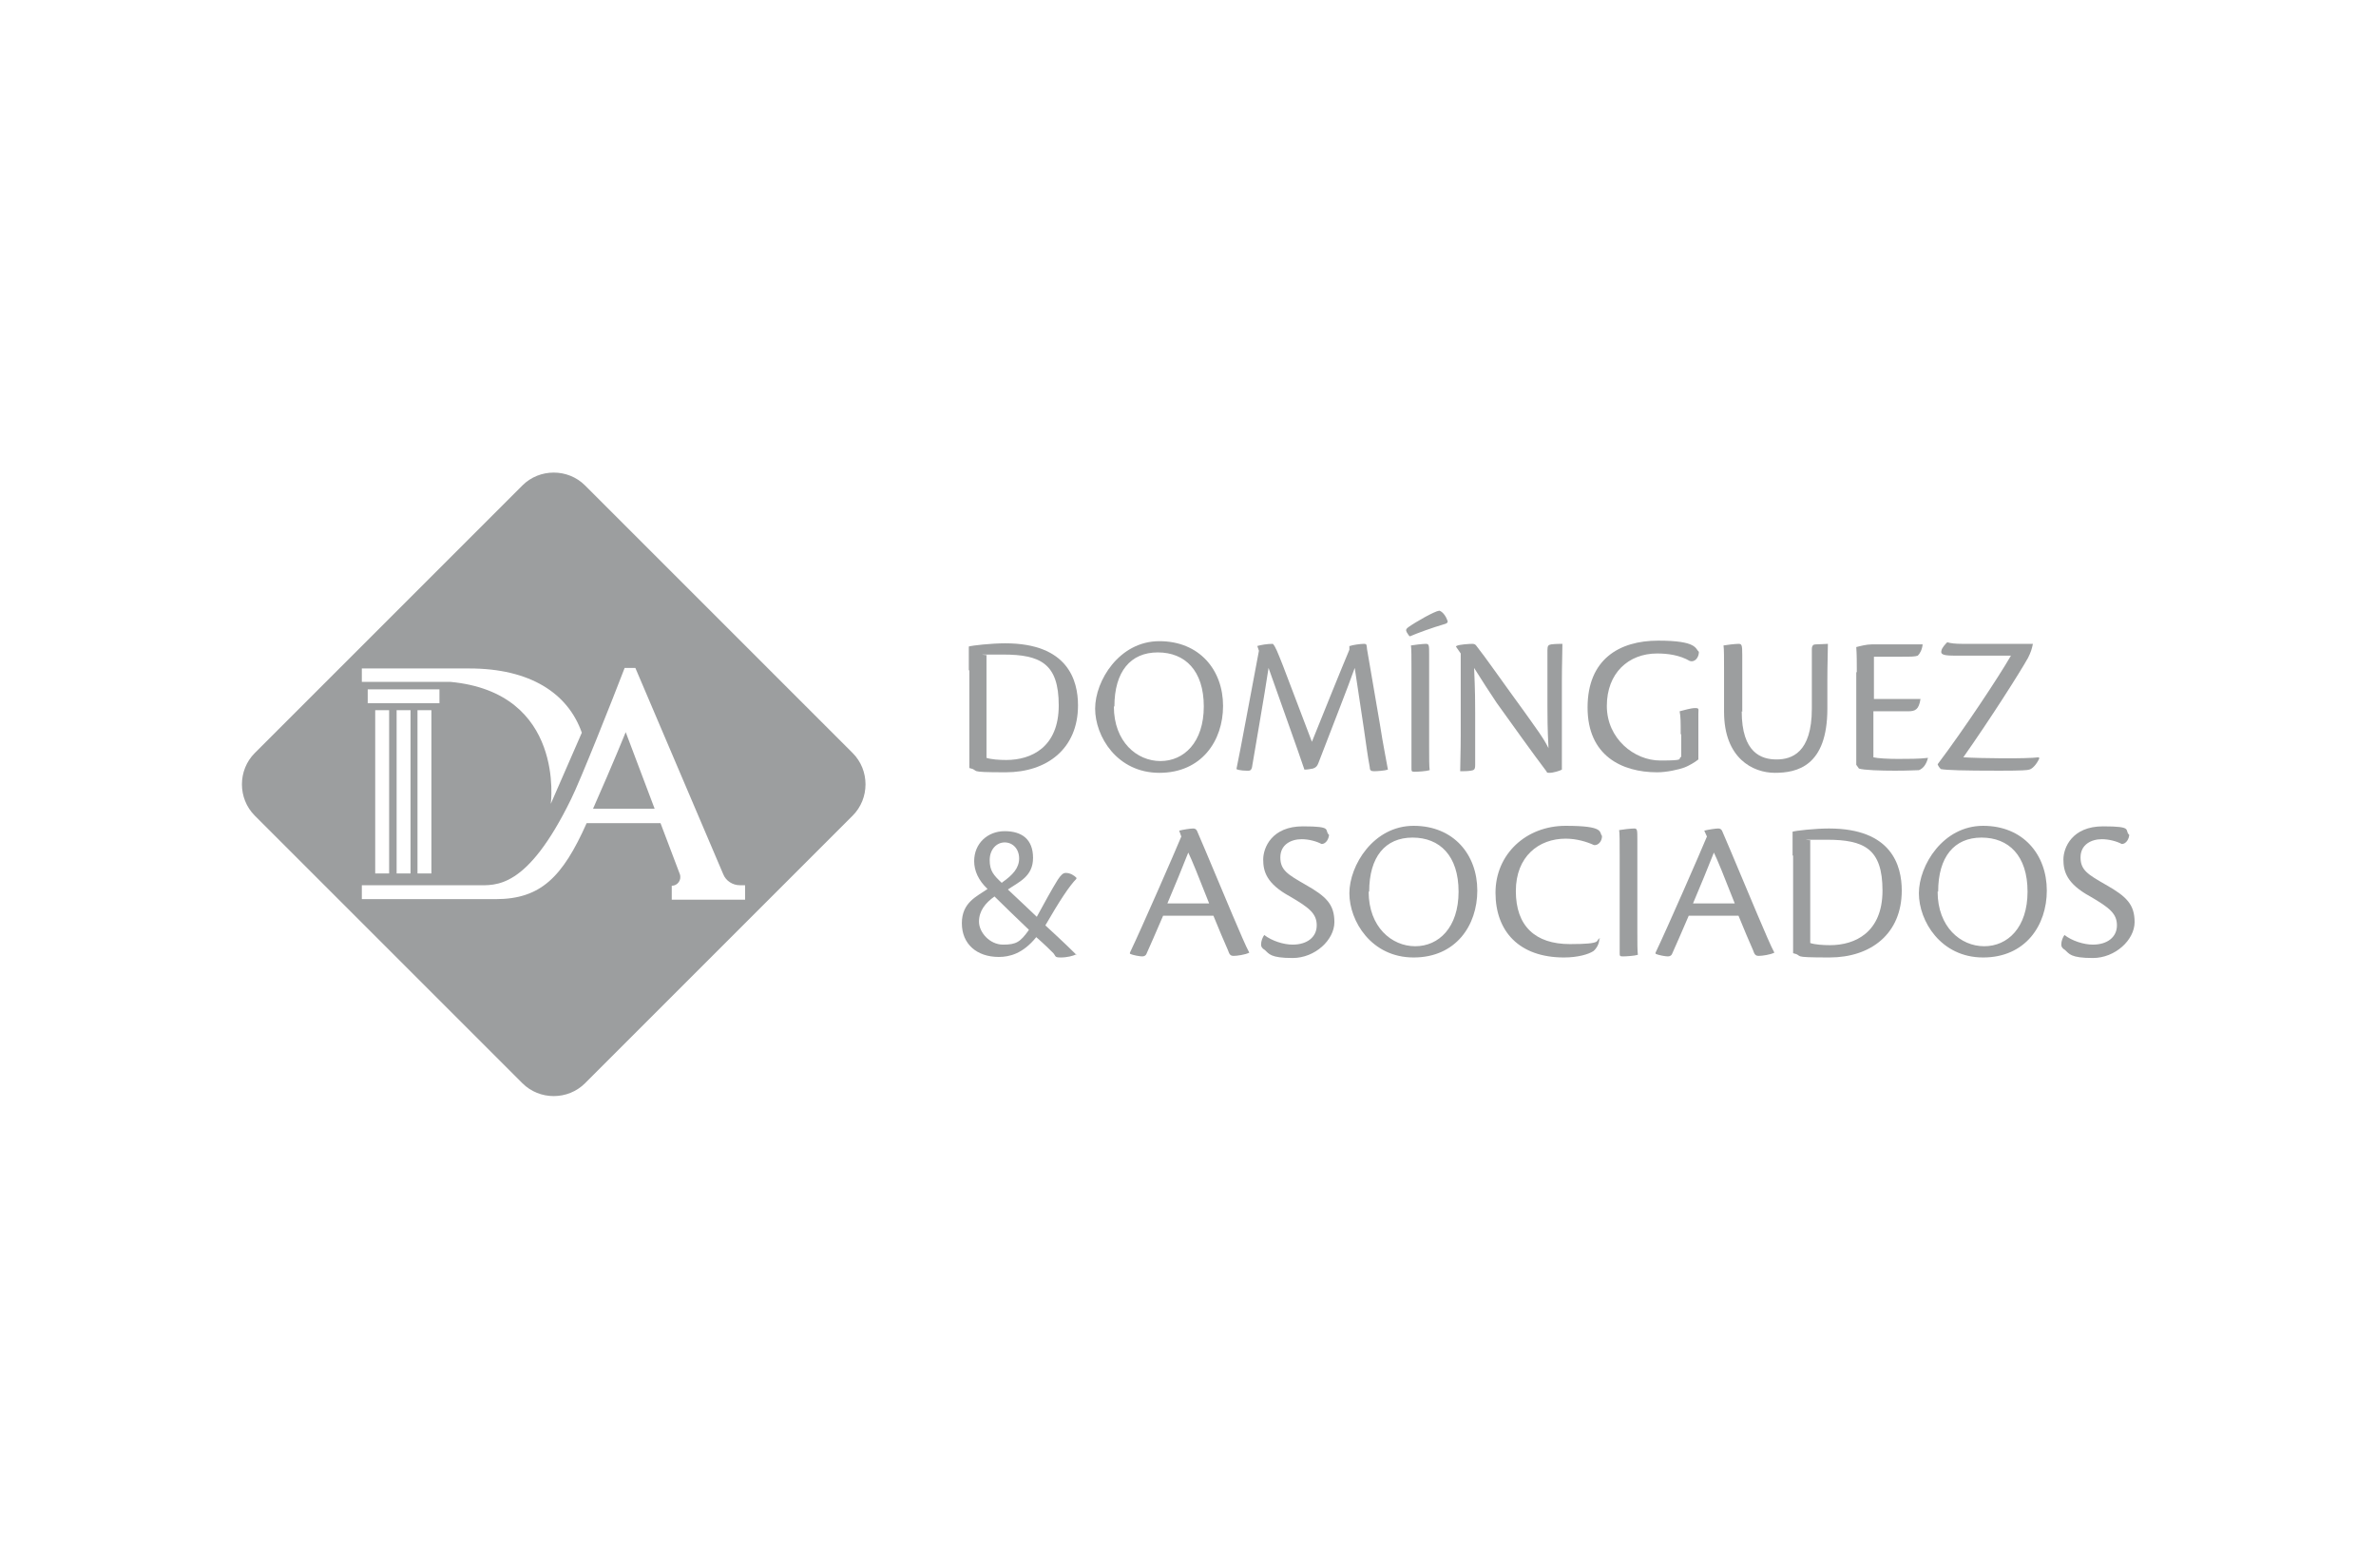 <?xml version="1.0" encoding="UTF-8"?>
<svg id="Capa_1" data-name="Capa 1" xmlns="http://www.w3.org/2000/svg" version="1.1" viewBox="0 0 443.9 293">
  <defs>
    <style>
      .cls-1 {
        fill: #9c9e9f;
        stroke-width: 0px;
      }
    </style>
  </defs>
  <g>
    <path class="cls-1" d="M181,125.2c0-2.6,0-3.3,0-4.4.6-.2,4.2-.6,6.8-.6,11.7,0,13.6,6.9,13.6,11.6,0,8.1-5.8,12.5-13.5,12.5s-4.6-.3-6.8-.8v-18.2ZM184.3,141.6c.9.3,2.4.4,3.7.4,4.7,0,9.8-2.4,9.8-10.2s-3.4-9.5-10.4-9.5-2.3,0-3.1.2v19.1Z"/>
    <path class="cls-1" d="M228.5,131.9c0,6.5-4,12.5-11.9,12.5s-12-6.8-12-12,4.5-12.6,12-12.6,11.9,5.4,11.9,12.1ZM208.1,132c0,6.6,4.3,10.2,8.7,10.2s8.1-3.5,8.1-10.2-3.5-10.1-8.6-10.1-8.1,3.6-8.1,10.1Z"/>
    <path class="cls-1" d="M252.2,120.7c.5-.2,2-.4,2.6-.4s.5.2.6,1l2.4,14c.6,3.9,1.2,6.7,1.5,8.5-.6.2-2,.3-2.6.3s-.8-.2-.8-.8c-.4-2.1-.6-3.8-1.1-7.2l-1.7-11.3c-1.3,3.7-4.2,11-6.8,17.8-.2.5-.4.8-1,1-.5.1-1.1.2-1.6.2-1.2-3.6-4.7-13.3-6.7-19-.8,5.4-2.5,14.9-3.1,18.6-.1.4-.3.6-.6.6-.6,0-1.7,0-2.3-.3.8-3.8,2.6-13.7,4.2-22.1l-.3-.9c.7-.2,1.8-.4,2.9-.4.5.5.9,1.6,1.9,4.1l5.4,14.2c2.5-6.2,5.4-13.4,7-17.2v-.7Z"/>
    <path class="cls-1" d="M270.4,115.9c.2.4-.1.6-.5.7-2.4.7-5.1,1.7-6.5,2.3-.2-.1-.4-.5-.6-.8-.2-.4-.1-.6.3-.9,1.4-1,4.9-3,5.8-3.1.7.2,1.3,1.2,1.5,1.8ZM263.7,125.3c0-2.5,0-4.1-.1-4.7.5-.1,2.2-.3,2.8-.3s.6.3.6,2v17c0,2.6,0,3.8.1,4.6-.6.2-2.2.3-2.8.3s-.6-.1-.6-.7v-18Z"/>
    <path class="cls-1" d="M272.1,120.7h0c.5-.3,2.5-.4,3-.4s.6.2.9.6c1.3,1.6,5,6.9,8.8,12.1,1.9,2.7,3.6,4.9,4.5,6.8-.2-3.8-.2-6-.2-7.9v-10.4c0-.9.2-1,.7-1.1.8-.1,1.6-.1,2.1-.1,0,1.6-.1,3.8-.1,6.9v16.6c-.3.2-1.6.6-2.3.6s-.4-.1-.6-.3c-2.5-3.3-6-8.2-9.3-12.8-1.4-2.1-2.7-4.1-4.2-6.5.2,4.5.2,6.5.2,8.4v9.7c0,.9-.2,1-.8,1.1-.6.1-1.4.1-2,.1,0-1.5.1-3.7.1-6.8v-15.2l-.9-1.3Z"/>
    <path class="cls-1" d="M314,137.2c0-2.2,0-3.3-.2-4.3.8-.2,2.1-.6,2.9-.6s.6.2.6,1v8.6c-.6.5-1.8,1.2-2.6,1.5-1.1.4-3.3.9-5.1.9-6.6,0-13-3.1-13-12.1s5.9-12.5,13.2-12.5,6.9,1.5,7.6,2.1c0,1.1-.8,2-1.7,1.7-1.9-1.1-4.1-1.4-6.1-1.4-5.4,0-9.4,3.7-9.4,9.8s5.1,10.2,10,10.2,3.1-.3,3.9-.7v-4.2Z"/>
    <path class="cls-1" d="M325.4,132.9c0,7.8,3.7,9,6.5,9s6.6-1.2,6.6-9.5v-11.1c0-.7.3-.9.7-.9.8,0,1.8-.1,2.3-.1,0,1.5-.1,3.7-.1,6.8v5.3c0,10.8-5.7,12-9.8,12s-9.5-2.7-9.5-11.4v-7.6c0-2.5,0-4.1-.1-4.8.5-.1,2.2-.3,2.8-.3s.7.2.7,2v10.7Z"/>
    <path class="cls-1" d="M346.9,125.6c0-1.8,0-3.3-.1-4.7.8-.2,1.9-.5,2.9-.5h9.5c-.1,1-.5,1.7-.9,2.1-.5.2-1.3.2-3,.2h-5.2v7.9h8.7c-.3,2-1,2.3-2.3,2.3h-6.5v8.6c.8.2,2.8.3,4.6.3s4.1,0,5.6-.2h0c-.3,1.2-.9,2-1.7,2.3-.5,0-1.9.1-4.5.1s-5.8-.1-6.7-.4l-.5-.7v-17.3Z"/>
    <path class="cls-1" d="M381,141.7c-.6,1.3-1.4,2-1.9,2.1-.3.1-1.2.2-5.5.2-7,0-9.9-.1-11-.3-.3-.3-.5-.6-.6-.9,4.9-6.5,11.4-16.3,13.7-20.3h-10.8c-2.2,0-2.3-.4-2.2-.9.1-.6.8-1.3,1.1-1.6.6.2,1.5.3,2.8.3h13.2c-.2,1-.4,1.6-.9,2.6-1.5,2.7-7.1,11.5-12.1,18.6,3.2.2,11.7.3,14.1,0h0Z"/>
    <path class="cls-1" d="M201.1,178.3c-.6.3-1.7.6-2.9.6s-.9-.2-1.4-.8c-.6-.6-1.6-1.6-3.2-3-2.5,3.1-5,3.7-7,3.7-4.1,0-6.9-2.4-6.9-6.3s2.8-5,4.8-6.4c-1.7-1.6-2.5-3.4-2.5-5.2,0-3.3,2.5-5.6,5.7-5.6s5.3,1.5,5.3,5-2.7,4.5-4.7,5.9c1.9,1.8,4.8,4.5,5.4,5.1,1.3-2.4,2.9-5.3,3.9-6.9.6-.9,1-1.3,1.5-1.3.9,0,1.6.5,2,.9v.2c-1.3,1.3-3.2,4.2-5.8,8.7,3.8,3.5,5.2,4.9,5.7,5.4v.2ZM192.2,173.7c-2.1-2-5.2-5-6.4-6.2-1.7,1.2-2.9,2.7-2.9,4.7s2,4.3,4.5,4.3,3.2-.5,4.8-2.7ZM187.2,164.9c2-1.4,3.2-2.7,3.2-4.5s-1.2-3-2.7-3-2.8,1.3-2.8,3.3.7,2.8,2.3,4.3Z"/>
    <path class="cls-1" d="M217.3,171.1c-1.3,3-2.5,5.8-3.1,7.1-.1.3-.4.5-.8.5s-1.7-.2-2.3-.5v-.2c2.2-4.6,8.4-18.8,9.6-21.7l-.4-1.1c.8-.2,2.1-.4,2.6-.4s.7.3.8.6c1.7,3.9,5,11.9,6.5,15.4,1.5,3.5,2.5,5.9,3.2,7.2h0c-.8.4-2.3.6-2.9.6s-.8-.2-1.1-1.1c-.9-2-1.5-3.5-2.7-6.4h-9.4ZM225.9,168.8c-2-5.1-3.3-8.3-3.9-9.5-1.2,3-2.4,6-3.9,9.5h7.8Z"/>
    <path class="cls-1" d="M248.3,155.9c0,.7-.5,1.8-1.4,1.8-.9-.5-2.4-.9-3.7-.9-2,0-4,1-4,3.4s1.4,3.2,4.7,5.1c3.9,2.2,5.4,3.7,5.4,7s-3.6,6.7-7.8,6.7-4.4-.8-5.2-1.5c-.5-.3-.7-.6-.7-1,0-.7.3-1.4.6-1.8,1.4,1.1,3.6,1.8,5.3,1.8,2.7,0,4.5-1.4,4.5-3.6s-1.4-3.3-5-5.4c-4.4-2.4-5-4.7-5-6.9s1.6-6.2,7.4-6.2,3.9.7,4.9,1.6Z"/>
    <path class="cls-1" d="M276,166.4c0,6.5-4,12.5-11.9,12.5s-12-6.8-12-12,4.5-12.6,12-12.6,11.9,5.4,11.9,12.1ZM255.7,166.6c0,6.6,4.3,10.2,8.7,10.2s8.1-3.5,8.1-10.2-3.5-10.1-8.6-10.1-8.1,3.6-8.1,10.1Z"/>
    <path class="cls-1" d="M298.8,175.4c0,.9-.5,1.8-1.1,2.3-.9.6-2.9,1.2-5.5,1.2-8.4,0-12.8-4.9-12.8-12.1s5.7-12.5,13.1-12.5,6.2,1.2,6.8,1.9c0,1.1-.8,1.8-1.5,1.7-1.3-.6-3.2-1.2-5.3-1.2-5,0-9.3,3.3-9.3,9.8s3.6,9.9,10.1,9.9,4.6-.7,5.6-1.1h.1Z"/>
    <path class="cls-1" d="M302.6,159.8c0-2.5,0-4.1-.1-4.7.5-.1,2.2-.3,2.8-.3s.6.3.6,2v17c0,2.6,0,3.8.1,4.6-.6.2-2.2.3-2.8.3s-.6-.1-.6-.7v-18Z"/>
    <path class="cls-1" d="M315.5,171.1c-1.3,3-2.5,5.8-3.1,7.1-.1.3-.4.5-.8.5s-1.7-.2-2.3-.5v-.2c2.2-4.6,8.4-18.8,9.6-21.7l-.5-1.1c.8-.2,2.1-.4,2.6-.4s.7.3.8.6c1.7,3.9,5,11.9,6.5,15.4,1.5,3.5,2.5,5.9,3.2,7.2h0c-.8.4-2.3.6-2.9.6s-.8-.2-1.1-1.1c-.9-2-1.5-3.5-2.7-6.4h-9.4ZM324.1,168.8c-2-5.1-3.3-8.3-3.9-9.5-1.2,3-2.4,6-3.9,9.5h7.8Z"/>
    <path class="cls-1" d="M334.9,159.8c0-2.6,0-3.3,0-4.4.6-.2,4.2-.6,6.8-.6,11.7,0,13.6,6.9,13.6,11.6,0,8.1-5.8,12.5-13.5,12.5s-4.6-.3-6.8-.8v-18.2ZM338.2,176.2c.9.3,2.4.4,3.7.4,4.7,0,9.8-2.4,9.8-10.2s-3.4-9.5-10.4-9.5-2.3,0-3.1.2v19.1Z"/>
    <path class="cls-1" d="M382.4,166.4c0,6.5-4,12.5-11.9,12.5s-12-6.8-12-12,4.5-12.6,12-12.6,11.9,5.4,11.9,12.1ZM362,166.6c0,6.6,4.3,10.2,8.7,10.2s8.1-3.5,8.1-10.2-3.5-10.1-8.6-10.1-8.1,3.6-8.1,10.1Z"/>
    <path class="cls-1" d="M397.8,155.9c0,.7-.5,1.8-1.4,1.8-.9-.5-2.4-.9-3.7-.9-2,0-4,1-4,3.4s1.4,3.2,4.7,5.1c3.9,2.2,5.4,3.7,5.4,7s-3.6,6.7-7.8,6.7-4.4-.8-5.2-1.5c-.5-.3-.7-.6-.7-1,0-.7.3-1.4.6-1.8,1.4,1.1,3.6,1.8,5.3,1.8,2.7,0,4.5-1.4,4.5-3.6s-1.4-3.3-5-5.4c-4.4-2.4-5-4.7-5-6.9s1.6-6.2,7.4-6.2,3.9.7,4.9,1.6Z"/>
  </g>
  <g>
    <path class="cls-1" d="M110.8,151.1h11.5l-5.4-14.3s-2.3,5.7-6.1,14.3Z"/>
    <path class="cls-1" d="M159.3,140.7l-50-50c-3.2-3.2-8.5-3.2-11.7,0l-50,50c-3.2,3.2-3.2,8.5,0,11.7l50,50c3.2,3.2,8.5,3.2,11.7,0l50-50c3.2-3.2,3.2-8.5,0-11.7ZM67.6,124.9h20.1c11.3,0,18.4,4.6,21,12l-5.8,13.3s2.8-20.8-18.8-22.8h-16.5v-2.6ZM68.7,131.4v-2.6h13.4v2.6h-13.4ZM80.6,132.7v30.5h-2.6v-30.5h2.6ZM76.7,132.7v30.5h-2.6v-30.5h2.6ZM72.7,132.7v30.5h-2.6v-30.5h2.6ZM139.2,168.1h-13.7v-2.6c1.1,0,1.9-1.1,1.5-2.2l-3.6-9.5h-13.8s0,0,0,0c-4.5,10.1-8.6,14.2-17,14.2h-25v-2.6h21.5c3.5,0,9.3.9,17.6-16.1,1.7-3.4,7.7-18.5,10-24.5h2l16.4,38.5c.5,1.3,1.8,2.1,3.1,2.1h1v2.6Z"/>
  </g>
</svg>